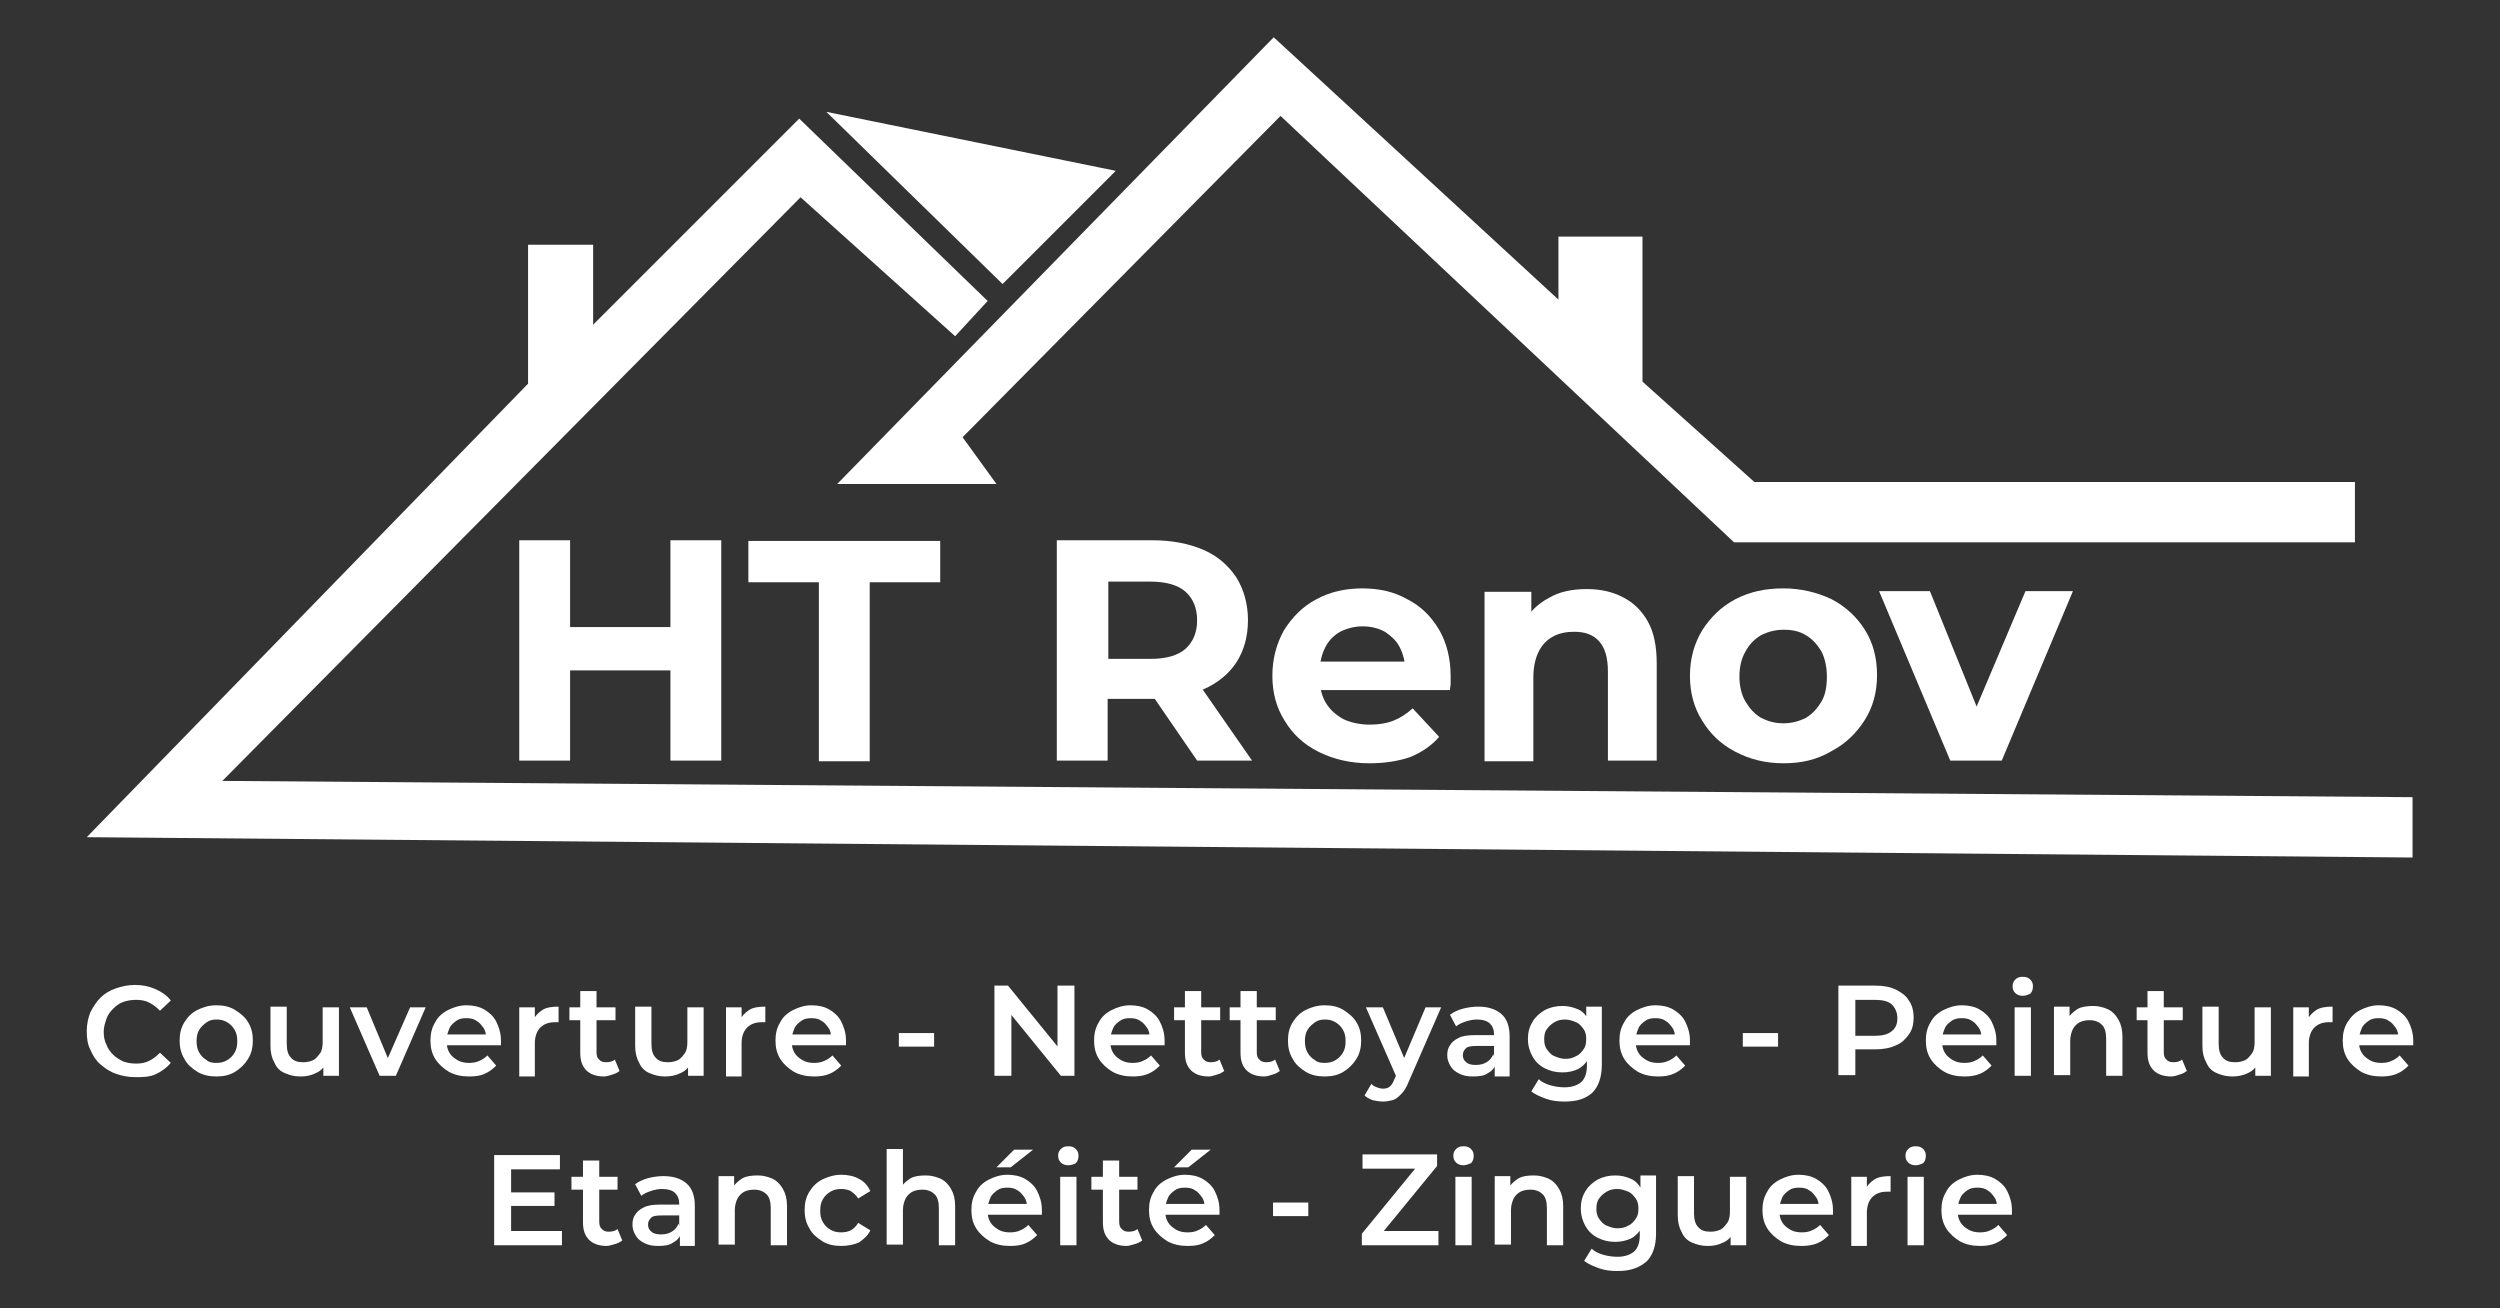 <?xml version="1.0" encoding="UTF-8"?> <svg xmlns="http://www.w3.org/2000/svg" xmlns:xlink="http://www.w3.org/1999/xlink" version="1.1" id="Calque_3" x="0px" y="0px" viewBox="0 0 368.8 193" style="enable-background:new 0 0 368.8 193;" xml:space="preserve"><rect x="0" y="0" width="368.8" height="193" fill="#333333" stroke="none"/> <style type="text/css"> .st0{fill:#FFFFFF;} </style> <g> <polygon class="st0" points="12.8,123.5 77.9,56.6 77.9,36.1 87.5,36.1 87.5,47.9 117.9,17.5 145.7,44.4 140.9,49.6 118.1,29.1 32.8,115.2 355.9,117.6 355.9,126.5 "></polygon> <polygon class="st0" points="121.9,16.5 164.6,25.2 147.9,41.9 "></polygon> <polygon class="st0" points="147,71.4 123.5,71.4 187.9,5.5 229.9,44.2 229.9,34.9 242.3,34.9 242.3,56.3 258.8,71.1 347.4,71.1 347.4,80 255.8,80 188.9,17.1 142,64.5 "></polygon> <g> <path class="st0" d="M84.1,112.2h-7.5V79.7h7.5V112.2z M99.4,98.9H83.5v-6.4h15.9V98.9z M98.9,79.7h7.5v32.5h-7.5V79.7z"></path> <path class="st0" d="M120.8,112.2V85.9h-10.4v-6.1h28.3v6.1h-10.4v26.4H120.8z"></path> <path class="st0" d="M155.9,112.2V79.7H170c2.9,0,5.4,0.5,7.5,1.4c2.1,0.9,3.7,2.3,4.9,4.1c1.1,1.8,1.7,3.9,1.7,6.3 c0,2.4-0.6,4.5-1.7,6.2c-1.1,1.7-2.8,3.1-4.9,4c-2.1,0.9-4.6,1.4-7.5,1.4h-9.9l3.3-3.3v12.4H155.9z M163.5,100.7l-3.3-3.5h9.5 c2.3,0,4.1-0.5,5.2-1.5c1.1-1,1.7-2.4,1.7-4.2c0-1.8-0.6-3.2-1.7-4.2c-1.1-1-2.9-1.5-5.2-1.5h-9.5l3.3-3.6V100.7z M176.6,112.2 l-8.1-11.8h8l8.2,11.8H176.6z"></path> <path class="st0" d="M202,112.6c-2.8,0-5.3-0.6-7.5-1.7c-2.2-1.1-3.8-2.6-5-4.6c-1.2-1.9-1.8-4.1-1.8-6.6c0-2.5,0.6-4.7,1.7-6.7 c1.2-1.9,2.7-3.5,4.8-4.6c2-1.1,4.3-1.6,6.8-1.6c2.4,0,4.7,0.5,6.6,1.6c2,1,3.5,2.5,4.7,4.5c1.1,1.9,1.7,4.2,1.7,6.9 c0,0.3,0,0.6,0,1c0,0.4-0.1,0.7-0.1,1h-20.3v-4.2h16.5l-2.8,1.3c0-1.3-0.3-2.4-0.8-3.4c-0.5-1-1.3-1.7-2.2-2.3 c-0.9-0.5-2-0.8-3.3-0.8c-1.2,0-2.3,0.3-3.3,0.8c-0.9,0.5-1.7,1.3-2.2,2.3c-0.5,1-0.8,2.1-0.8,3.5v1.1c0,1.4,0.3,2.6,0.9,3.6 c0.6,1,1.5,1.8,2.6,2.4c1.1,0.5,2.4,0.8,3.9,0.8c1.3,0,2.5-0.2,3.5-0.6c1-0.4,1.9-1,2.8-1.8l3.9,4.2c-1.1,1.3-2.6,2.3-4.3,3 C206.2,112.3,204.2,112.6,202,112.6z"></path> <path class="st0" d="M234.1,86.9c2,0,3.8,0.4,5.3,1.2c1.6,0.8,2.8,2,3.7,3.6c0.9,1.6,1.3,3.7,1.3,6.2v14.3h-7.2V99.1 c0-2-0.4-3.5-1.3-4.5c-0.9-1-2.1-1.4-3.7-1.4c-1.1,0-2.2,0.2-3.1,0.7c-0.9,0.5-1.6,1.2-2.1,2.2c-0.5,1-0.8,2.3-0.8,3.8v12.4h-7.2 v-25h6.9v6.9l-1.3-2.1c0.9-1.7,2.2-3,3.9-3.9C230,87.3,231.9,86.9,234.1,86.9z"></path> <path class="st0" d="M263.1,112.6c-2.7,0-5-0.6-7.1-1.7c-2.1-1.1-3.7-2.6-4.9-4.6c-1.2-1.9-1.8-4.1-1.8-6.6c0-2.5,0.6-4.7,1.8-6.7 c1.2-1.9,2.8-3.5,4.9-4.6c2.1-1.1,4.4-1.6,7.1-1.6c2.6,0,5,0.6,7.1,1.6c2.1,1.1,3.7,2.6,4.9,4.5c1.2,1.9,1.8,4.1,1.8,6.7 c0,2.5-0.6,4.7-1.8,6.6c-1.2,1.9-2.8,3.5-4.9,4.6C268,112.1,265.7,112.6,263.1,112.6z M263.1,106.7c1.2,0,2.3-0.3,3.3-0.8 c1-0.6,1.7-1.4,2.3-2.4c0.6-1,0.8-2.3,0.8-3.7c0-1.5-0.3-2.7-0.8-3.7c-0.6-1-1.3-1.8-2.3-2.4c-1-0.6-2-0.8-3.3-0.8 c-1.2,0-2.3,0.3-3.3,0.8c-1,0.6-1.7,1.3-2.3,2.4c-0.6,1-0.9,2.3-0.9,3.7c0,1.4,0.3,2.7,0.9,3.7c0.6,1,1.3,1.8,2.3,2.4 C260.8,106.4,261.8,106.7,263.1,106.7z"></path> <path class="st0" d="M287.7,112.2l-10.5-25h7.5l8.7,21.5h-3.7l9.1-21.5h7l-10.5,25H287.7z"></path> </g> </g> <g> <path class="st0" d="M19.9,158.9c-1,0-2-0.2-2.8-0.5c-0.9-0.3-1.6-0.8-2.3-1.4s-1.1-1.3-1.5-2.2c-0.4-0.8-0.5-1.7-0.5-2.7 c0-1,0.2-1.9,0.5-2.7c0.4-0.8,0.9-1.6,1.5-2.2s1.4-1.1,2.3-1.4s1.8-0.5,2.8-0.5c1.1,0,2.1,0.2,3,0.6c0.9,0.4,1.7,0.9,2.3,1.7 l-1.6,1.5c-0.5-0.5-1-0.9-1.6-1.2c-0.6-0.3-1.2-0.4-1.9-0.4c-0.7,0-1.3,0.1-1.9,0.3c-0.6,0.2-1.1,0.6-1.5,1c-0.4,0.4-0.8,0.9-1,1.5 c-0.2,0.6-0.4,1.2-0.4,1.9c0,0.7,0.1,1.3,0.4,1.9c0.2,0.6,0.6,1.1,1,1.5c0.4,0.4,0.9,0.7,1.5,1c0.6,0.2,1.2,0.3,1.9,0.3 c0.7,0,1.3-0.1,1.9-0.4c0.6-0.3,1.1-0.7,1.6-1.2l1.6,1.5c-0.6,0.7-1.4,1.3-2.3,1.7S21,158.9,19.9,158.9z"></path> <path class="st0" d="M31.9,158.8c-1,0-2-0.2-2.8-0.7c-0.8-0.5-1.5-1.1-1.9-1.9c-0.5-0.8-0.7-1.7-0.7-2.7c0-1,0.2-1.9,0.7-2.7 c0.5-0.8,1.1-1.4,1.9-1.8c0.8-0.4,1.7-0.7,2.8-0.7c1.1,0,2,0.2,2.8,0.7s1.5,1.1,1.9,1.8c0.5,0.8,0.7,1.7,0.7,2.7 c0,1-0.2,1.9-0.7,2.7c-0.5,0.8-1.1,1.4-1.9,1.9C33.9,158.6,33,158.8,31.9,158.8z M31.9,156.8c0.6,0,1.1-0.1,1.6-0.4 c0.5-0.3,0.8-0.6,1.1-1.1c0.3-0.5,0.4-1,0.4-1.7c0-0.7-0.1-1.2-0.4-1.7c-0.3-0.5-0.6-0.8-1.1-1.1c-0.5-0.3-1-0.4-1.5-0.4 c-0.6,0-1.1,0.1-1.5,0.4c-0.4,0.3-0.8,0.6-1.1,1.1c-0.3,0.5-0.4,1-0.4,1.7c0,0.6,0.1,1.2,0.4,1.7c0.3,0.5,0.6,0.8,1.1,1.1 C30.8,156.7,31.3,156.8,31.9,156.8z"></path> <path class="st0" d="M44.3,158.8c-0.9,0-1.6-0.2-2.3-0.5c-0.7-0.3-1.2-0.8-1.5-1.5c-0.4-0.7-0.6-1.5-0.6-2.5v-5.8h2.4v5.5 c0,0.9,0.2,1.6,0.6,2c0.4,0.5,1,0.7,1.8,0.7c0.6,0,1-0.1,1.5-0.3c0.4-0.2,0.7-0.6,1-1s0.4-1,0.4-1.7v-5.1h2.4v10.1h-2.3V156 l0.4,0.8c-0.3,0.7-0.8,1.2-1.5,1.5C45.8,158.7,45.1,158.8,44.3,158.8z"></path> <path class="st0" d="M56,158.7l-4.4-10.1h2.5l3.7,8.9h-1.2l3.9-8.9h2.3l-4.4,10.1H56z"></path> <path class="st0" d="M69.2,158.8c-1.1,0-2.1-0.2-3-0.7c-0.8-0.5-1.5-1.1-2-1.9c-0.5-0.8-0.7-1.7-0.7-2.7c0-1,0.2-1.9,0.7-2.7 c0.4-0.8,1.1-1.4,1.9-1.8s1.7-0.7,2.7-0.7c1,0,1.9,0.2,2.6,0.6s1.4,1,1.8,1.8c0.4,0.8,0.7,1.7,0.7,2.8c0,0.1,0,0.2,0,0.3 s0,0.2,0,0.4h-8.5v-1.6h7.2l-0.9,0.5c0-0.6-0.1-1.1-0.4-1.5c-0.3-0.4-0.6-0.8-1-1c-0.4-0.3-0.9-0.4-1.5-0.4c-0.6,0-1.1,0.1-1.5,0.4 c-0.4,0.3-0.8,0.6-1,1.1c-0.2,0.5-0.4,1-0.4,1.6v0.4c0,0.6,0.1,1.1,0.4,1.6c0.3,0.5,0.7,0.8,1.2,1.1c0.5,0.3,1.1,0.4,1.7,0.4 c0.6,0,1.1-0.1,1.5-0.3c0.5-0.2,0.9-0.5,1.2-0.8l1.3,1.5c-0.5,0.5-1,0.9-1.7,1.2C70.9,158.7,70.1,158.8,69.2,158.8z"></path> <path class="st0" d="M76.6,158.7v-10.1h2.3v2.8l-0.3-0.8c0.3-0.7,0.8-1.2,1.4-1.6s1.5-0.5,2.4-0.5v2.3c-0.1,0-0.2,0-0.3,0 c-0.1,0-0.2,0-0.3,0c-0.9,0-1.6,0.3-2.1,0.8c-0.5,0.5-0.8,1.3-0.8,2.3v4.9H76.6z"></path> <path class="st0" d="M84,150.5v-1.9h6.8v1.9H84z M89.1,158.8c-1.1,0-2-0.3-2.6-0.9s-0.9-1.4-0.9-2.6v-9.1H88v9 c0,0.5,0.1,0.9,0.4,1.1c0.2,0.3,0.6,0.4,1,0.4c0.5,0,1-0.1,1.3-0.4l0.7,1.7c-0.3,0.2-0.6,0.4-1,0.5S89.6,158.8,89.1,158.8z"></path> <path class="st0" d="M98.1,158.8c-0.9,0-1.6-0.2-2.3-0.5c-0.7-0.3-1.2-0.8-1.5-1.5c-0.4-0.7-0.6-1.5-0.6-2.5v-5.8h2.4v5.5 c0,0.9,0.2,1.6,0.6,2c0.4,0.5,1,0.7,1.8,0.7c0.6,0,1-0.1,1.5-0.3c0.4-0.2,0.7-0.6,1-1s0.4-1,0.4-1.7v-5.1h2.4v10.1h-2.3V156 l0.4,0.8c-0.3,0.7-0.8,1.2-1.5,1.5C99.6,158.7,98.8,158.8,98.1,158.8z"></path> <path class="st0" d="M107.1,158.7v-10.1h2.3v2.8l-0.3-0.8c0.3-0.7,0.8-1.2,1.4-1.6s1.5-0.5,2.4-0.5v2.3c-0.1,0-0.2,0-0.3,0 c-0.1,0-0.2,0-0.3,0c-0.9,0-1.6,0.3-2.1,0.8c-0.5,0.5-0.8,1.3-0.8,2.3v4.9H107.1z"></path> <path class="st0" d="M120.1,158.8c-1.1,0-2.1-0.2-3-0.7c-0.8-0.5-1.5-1.1-2-1.9c-0.5-0.8-0.7-1.7-0.7-2.7c0-1,0.2-1.9,0.7-2.7 c0.4-0.8,1.1-1.4,1.9-1.8s1.7-0.7,2.7-0.7c1,0,1.9,0.2,2.6,0.6s1.4,1,1.8,1.8c0.4,0.8,0.7,1.7,0.7,2.8c0,0.1,0,0.2,0,0.3 s0,0.2,0,0.4h-8.5v-1.6h7.2l-0.9,0.5c0-0.6-0.1-1.1-0.4-1.5c-0.3-0.4-0.6-0.8-1-1c-0.4-0.3-0.9-0.4-1.5-0.4c-0.6,0-1.1,0.1-1.5,0.4 c-0.4,0.3-0.8,0.6-1,1.1c-0.2,0.5-0.4,1-0.4,1.6v0.4c0,0.6,0.1,1.1,0.4,1.6c0.3,0.5,0.7,0.8,1.2,1.1c0.5,0.3,1.1,0.4,1.7,0.4 c0.6,0,1.1-0.1,1.5-0.3c0.5-0.2,0.9-0.5,1.2-0.8l1.3,1.5c-0.5,0.5-1,0.9-1.7,1.2C121.7,158.7,121,158.8,120.1,158.8z"></path> <path class="st0" d="M132.6,154.4v-2h5.2v2H132.6z"></path> <path class="st0" d="M146.7,158.7v-13.3h2l8.3,10.2h-1v-10.2h2.5v13.3h-2l-8.3-10.2h1v10.2H146.7z"></path> <path class="st0" d="M167.1,158.8c-1.1,0-2.1-0.2-3-0.7c-0.8-0.5-1.5-1.1-2-1.9c-0.5-0.8-0.7-1.7-0.7-2.7c0-1,0.2-1.9,0.7-2.7 c0.4-0.8,1.1-1.4,1.9-1.8s1.7-0.7,2.7-0.7c1,0,1.9,0.2,2.6,0.6s1.4,1,1.8,1.8c0.4,0.8,0.7,1.7,0.7,2.8c0,0.1,0,0.2,0,0.3 s0,0.2,0,0.4h-8.5v-1.6h7.2l-0.9,0.5c0-0.6-0.1-1.1-0.4-1.5c-0.3-0.4-0.6-0.8-1-1c-0.4-0.3-0.9-0.4-1.5-0.4c-0.6,0-1.1,0.1-1.5,0.4 c-0.4,0.3-0.8,0.6-1,1.1c-0.2,0.5-0.4,1-0.4,1.6v0.4c0,0.6,0.1,1.1,0.4,1.6c0.3,0.5,0.7,0.8,1.2,1.1c0.5,0.3,1.1,0.4,1.7,0.4 c0.6,0,1.1-0.1,1.5-0.3c0.5-0.2,0.9-0.5,1.2-0.8l1.3,1.5c-0.5,0.5-1,0.9-1.7,1.2C168.7,158.7,168,158.8,167.1,158.8z"></path> <path class="st0" d="M173.2,150.5v-1.9h6.8v1.9H173.2z M178.3,158.8c-1.1,0-2-0.3-2.6-0.9s-0.9-1.4-0.9-2.6v-9.1h2.4v9 c0,0.5,0.1,0.9,0.4,1.1c0.2,0.3,0.6,0.4,1,0.4c0.5,0,1-0.1,1.3-0.4l0.7,1.7c-0.3,0.2-0.6,0.4-1,0.5S178.8,158.8,178.3,158.8z"></path> <path class="st0" d="M181.4,150.5v-1.9h6.8v1.9H181.4z M186.5,158.8c-1.1,0-2-0.3-2.6-0.9s-0.9-1.4-0.9-2.6v-9.1h2.4v9 c0,0.5,0.1,0.9,0.4,1.1c0.2,0.3,0.6,0.4,1,0.4c0.5,0,1-0.1,1.3-0.4l0.7,1.7c-0.3,0.2-0.6,0.4-1,0.5S187,158.8,186.5,158.8z"></path> <path class="st0" d="M195.4,158.8c-1,0-2-0.2-2.8-0.7c-0.8-0.5-1.5-1.1-1.9-1.9c-0.5-0.8-0.7-1.7-0.7-2.7c0-1,0.2-1.9,0.7-2.7 c0.5-0.8,1.1-1.4,1.9-1.8c0.8-0.4,1.7-0.7,2.8-0.7c1.1,0,2,0.2,2.8,0.7s1.5,1.1,1.9,1.8c0.5,0.8,0.7,1.7,0.7,2.7 c0,1-0.2,1.9-0.7,2.7c-0.5,0.8-1.1,1.4-1.9,1.9C197.4,158.6,196.5,158.8,195.4,158.8z M195.4,156.8c0.6,0,1.1-0.1,1.6-0.4 c0.5-0.3,0.8-0.6,1.1-1.1c0.3-0.5,0.4-1,0.4-1.7c0-0.7-0.1-1.2-0.4-1.7c-0.3-0.5-0.6-0.8-1.1-1.1c-0.5-0.3-1-0.4-1.5-0.4 c-0.6,0-1.1,0.1-1.5,0.4c-0.4,0.3-0.8,0.6-1.1,1.1c-0.3,0.5-0.4,1-0.4,1.7c0,0.6,0.1,1.2,0.4,1.7c0.3,0.5,0.6,0.8,1.1,1.1 C194.3,156.7,194.8,156.8,195.4,156.8z"></path> <path class="st0" d="M204,162.5c-0.5,0-1-0.1-1.5-0.2c-0.5-0.2-0.9-0.4-1.2-0.7l1-1.7c0.2,0.2,0.5,0.4,0.8,0.5 c0.3,0.1,0.6,0.2,0.9,0.2c0.4,0,0.8-0.1,1-0.3c0.3-0.2,0.5-0.6,0.7-1.1l0.6-1.3l0.2-0.3l3.8-9h2.3l-4.8,11 c-0.3,0.8-0.7,1.4-1.1,1.8s-0.8,0.8-1.3,0.9S204.6,162.5,204,162.5z M206.1,159.1l-4.6-10.5h2.5l3.7,8.8L206.1,159.1z"></path> <path class="st0" d="M217.3,158.8c-0.8,0-1.4-0.1-2-0.4c-0.6-0.3-1-0.6-1.3-1.1c-0.3-0.5-0.5-1-0.5-1.6c0-0.6,0.1-1.1,0.4-1.5 c0.3-0.5,0.7-0.8,1.3-1.1c0.6-0.3,1.4-0.4,2.5-0.4h2.9v1.6h-2.8c-0.8,0-1.4,0.1-1.6,0.4c-0.3,0.3-0.4,0.6-0.4,1 c0,0.4,0.2,0.8,0.5,1c0.3,0.3,0.8,0.4,1.4,0.4c0.6,0,1.1-0.1,1.6-0.4c0.5-0.3,0.8-0.7,1-1.2l0.4,1.4c-0.2,0.6-0.6,1.1-1.2,1.4 C219,158.7,218.2,158.8,217.3,158.8z M220.5,158.7v-2.1l-0.1-0.4v-3.6c0-0.7-0.2-1.2-0.6-1.6c-0.4-0.4-1.1-0.6-1.9-0.6 c-0.6,0-1.1,0.1-1.7,0.3c-0.6,0.2-1,0.4-1.4,0.7l-0.9-1.7c0.5-0.4,1.2-0.7,1.9-0.9c0.8-0.2,1.5-0.3,2.3-0.3c1.5,0,2.6,0.4,3.4,1.1 c0.8,0.7,1.2,1.8,1.2,3.3v5.9H220.5z"></path> <path class="st0" d="M230.5,158.2c-1,0-1.8-0.2-2.6-0.6c-0.8-0.4-1.4-1-1.8-1.7s-0.7-1.6-0.7-2.6c0-1,0.2-1.8,0.7-2.6 c0.4-0.7,1.1-1.3,1.8-1.7c0.8-0.4,1.6-0.6,2.6-0.6c0.9,0,1.6,0.2,2.3,0.5s1.2,0.9,1.6,1.6c0.4,0.7,0.6,1.6,0.6,2.8 c0,1.1-0.2,2.1-0.6,2.8c-0.4,0.7-1,1.3-1.6,1.6S231.4,158.2,230.5,158.2z M230.8,162.5c-0.9,0-1.9-0.1-2.7-0.4s-1.6-0.6-2.2-1.1 l1.1-1.8c0.4,0.4,1,0.7,1.7,0.9s1.4,0.3,2.1,0.3c1.1,0,1.9-0.3,2.5-0.8c0.5-0.5,0.8-1.3,0.8-2.3v-1.8l0.2-2.3L234,151v-2.5h2.3v8.6 c0,1.8-0.5,3.2-1.4,4.1C233.9,162.1,232.6,162.5,230.8,162.5z M230.9,156.2c0.6,0,1.1-0.1,1.6-0.4c0.5-0.2,0.8-0.6,1.1-1 c0.3-0.4,0.4-0.9,0.4-1.5s-0.1-1.1-0.4-1.5c-0.3-0.4-0.6-0.8-1.1-1c-0.5-0.2-1-0.4-1.6-0.4s-1.1,0.1-1.6,0.4s-0.8,0.6-1.1,1 c-0.3,0.4-0.4,0.9-0.4,1.5s0.1,1.1,0.4,1.5c0.3,0.4,0.6,0.8,1.1,1S230.3,156.2,230.9,156.2z"></path> <path class="st0" d="M244.6,158.8c-1.1,0-2.1-0.2-3-0.7c-0.8-0.5-1.5-1.1-2-1.9c-0.5-0.8-0.7-1.7-0.7-2.7c0-1,0.2-1.9,0.7-2.7 c0.4-0.8,1.1-1.4,1.9-1.8s1.7-0.7,2.7-0.7c1,0,1.9,0.2,2.6,0.6s1.4,1,1.8,1.8c0.4,0.8,0.7,1.7,0.7,2.8c0,0.1,0,0.2,0,0.3 s0,0.2,0,0.4h-8.5v-1.6h7.2l-0.9,0.5c0-0.6-0.1-1.1-0.4-1.5c-0.3-0.4-0.6-0.8-1-1c-0.4-0.3-0.9-0.4-1.5-0.4c-0.6,0-1.1,0.1-1.5,0.4 c-0.4,0.3-0.8,0.6-1,1.1c-0.2,0.5-0.4,1-0.4,1.6v0.4c0,0.6,0.1,1.1,0.4,1.6c0.3,0.5,0.7,0.8,1.2,1.1c0.5,0.3,1.1,0.4,1.7,0.4 c0.6,0,1.1-0.1,1.5-0.3c0.5-0.2,0.9-0.5,1.2-0.8l1.3,1.5c-0.5,0.5-1,0.9-1.7,1.2C246.2,158.7,245.5,158.8,244.6,158.8z"></path> <path class="st0" d="M257.1,154.4v-2h5.2v2H257.1z"></path> <path class="st0" d="M271.2,158.7v-13.3h5.5c1.2,0,2.2,0.2,3,0.6c0.8,0.4,1.5,0.9,1.9,1.6c0.5,0.7,0.7,1.6,0.7,2.5 c0,1-0.2,1.8-0.7,2.5c-0.5,0.7-1.1,1.3-1.9,1.6c-0.8,0.4-1.9,0.6-3,0.6h-4.1l1.1-1.2v5H271.2z M273.7,154l-1.1-1.2h4 c1.1,0,1.9-0.2,2.5-0.7c0.6-0.5,0.8-1.1,0.8-1.9c0-0.8-0.3-1.5-0.8-2s-1.4-0.7-2.5-0.7h-4l1.1-1.2V154z"></path> <path class="st0" d="M289.8,158.8c-1.1,0-2.1-0.2-3-0.7c-0.8-0.5-1.5-1.1-2-1.9c-0.5-0.8-0.7-1.7-0.7-2.7c0-1,0.2-1.9,0.7-2.7 c0.4-0.8,1.1-1.4,1.9-1.8s1.7-0.7,2.7-0.7c1,0,1.9,0.2,2.6,0.6s1.4,1,1.8,1.8c0.4,0.8,0.7,1.7,0.7,2.8c0,0.1,0,0.2,0,0.3 s0,0.2,0,0.4H286v-1.6h7.2l-0.9,0.5c0-0.6-0.1-1.1-0.4-1.5c-0.3-0.4-0.6-0.8-1-1c-0.4-0.3-0.9-0.4-1.5-0.4c-0.6,0-1.1,0.1-1.5,0.4 c-0.4,0.3-0.8,0.6-1,1.1c-0.2,0.5-0.4,1-0.4,1.6v0.4c0,0.6,0.1,1.1,0.4,1.6c0.3,0.5,0.7,0.8,1.2,1.1c0.5,0.3,1.1,0.4,1.7,0.4 c0.6,0,1.1-0.1,1.5-0.3c0.5-0.2,0.9-0.5,1.2-0.8l1.3,1.5c-0.5,0.5-1,0.9-1.7,1.2C291.4,158.7,290.6,158.8,289.8,158.8z"></path> <path class="st0" d="M298.4,146.9c-0.4,0-0.8-0.1-1.1-0.4c-0.3-0.3-0.4-0.6-0.4-1c0-0.4,0.1-0.7,0.4-1c0.3-0.3,0.6-0.4,1.1-0.4 s0.8,0.1,1.1,0.4c0.3,0.3,0.4,0.6,0.4,1c0,0.4-0.1,0.8-0.4,1.1C299.2,146.7,298.9,146.9,298.4,146.9z M297.2,158.7v-10.1h2.4v10.1 H297.2z"></path> <path class="st0" d="M308.8,148.4c0.8,0,1.5,0.2,2.2,0.5c0.6,0.3,1.1,0.8,1.5,1.5s0.6,1.5,0.6,2.5v5.8h-2.4v-5.5 c0-0.9-0.2-1.6-0.6-2c-0.4-0.4-1-0.7-1.8-0.7c-0.6,0-1.1,0.1-1.5,0.3c-0.4,0.2-0.8,0.6-1,1c-0.2,0.4-0.4,1-0.4,1.7v5.1h-2.4v-10.1 h2.3v2.7l-0.4-0.8c0.4-0.6,0.9-1.1,1.5-1.5S308,148.4,308.8,148.4z"></path> <path class="st0" d="M315.2,150.5v-1.9h6.8v1.9H315.2z M320.3,158.8c-1.1,0-2-0.3-2.6-0.9c-0.6-0.6-0.9-1.4-0.9-2.6v-9.1h2.4v9 c0,0.5,0.1,0.9,0.4,1.1c0.2,0.3,0.6,0.4,1,0.4c0.5,0,1-0.1,1.3-0.4l0.7,1.7c-0.3,0.2-0.6,0.4-1,0.5S320.8,158.8,320.3,158.8z"></path> <path class="st0" d="M329.3,158.8c-0.9,0-1.6-0.2-2.3-0.5c-0.7-0.3-1.2-0.8-1.5-1.5c-0.4-0.7-0.6-1.5-0.6-2.5v-5.8h2.4v5.5 c0,0.9,0.2,1.6,0.6,2c0.4,0.5,1,0.7,1.8,0.7c0.6,0,1-0.1,1.5-0.3c0.4-0.2,0.7-0.6,1-1s0.4-1,0.4-1.7v-5.1h2.4v10.1h-2.3V156 l0.4,0.8c-0.3,0.7-0.8,1.2-1.5,1.5C330.8,158.7,330,158.8,329.3,158.8z"></path> <path class="st0" d="M338.3,158.7v-10.1h2.3v2.8l-0.3-0.8c0.3-0.7,0.8-1.2,1.4-1.6s1.5-0.5,2.4-0.5v2.3c-0.1,0-0.2,0-0.3,0 c-0.1,0-0.2,0-0.3,0c-0.9,0-1.6,0.3-2.1,0.8c-0.5,0.5-0.8,1.3-0.8,2.3v4.9H338.3z"></path> <path class="st0" d="M351.3,158.8c-1.1,0-2.1-0.2-3-0.7c-0.8-0.5-1.5-1.1-2-1.9c-0.5-0.8-0.7-1.7-0.7-2.7c0-1,0.2-1.9,0.7-2.7 c0.5-0.8,1.1-1.4,1.9-1.8c0.8-0.4,1.7-0.7,2.7-0.7c1,0,1.9,0.2,2.6,0.6s1.4,1,1.8,1.8c0.4,0.8,0.7,1.7,0.7,2.8c0,0.1,0,0.2,0,0.3 c0,0.1,0,0.2,0,0.4h-8.5v-1.6h7.2l-0.9,0.5c0-0.6-0.1-1.1-0.4-1.5c-0.3-0.4-0.6-0.8-1-1c-0.4-0.3-0.9-0.4-1.5-0.4 c-0.6,0-1.1,0.1-1.5,0.4c-0.4,0.3-0.8,0.6-1,1.1c-0.2,0.5-0.4,1-0.4,1.6v0.4c0,0.6,0.1,1.1,0.4,1.6s0.7,0.8,1.2,1.1 c0.5,0.3,1.1,0.4,1.7,0.4c0.6,0,1.1-0.1,1.5-0.3c0.5-0.2,0.9-0.5,1.2-0.8l1.3,1.5c-0.5,0.5-1,0.9-1.7,1.2 C352.9,158.7,352.1,158.8,351.3,158.8z"></path> <path class="st0" d="M75.4,181.6h7.5v2.1h-10v-13.3h9.7v2.1h-7.2V181.6z M75.2,175.9h6.6v2h-6.6V175.9z"></path> <path class="st0" d="M84.3,175.5v-1.9h6.8v1.9H84.3z M89.5,183.8c-1.1,0-2-0.3-2.6-0.9s-0.9-1.4-0.9-2.6v-9.1h2.4v9 c0,0.5,0.1,0.9,0.4,1.1c0.2,0.3,0.6,0.4,1,0.4c0.5,0,1-0.1,1.3-0.4l0.7,1.7c-0.3,0.2-0.6,0.4-1,0.5S89.9,183.8,89.5,183.8z"></path> <path class="st0" d="M97.1,183.8c-0.8,0-1.4-0.1-2-0.4c-0.6-0.3-1-0.6-1.3-1.1c-0.3-0.5-0.5-1-0.5-1.6c0-0.6,0.1-1.1,0.4-1.5 c0.3-0.5,0.7-0.8,1.3-1.1c0.6-0.3,1.4-0.4,2.5-0.4h2.9v1.6h-2.8c-0.8,0-1.4,0.1-1.6,0.4c-0.3,0.3-0.4,0.6-0.4,1 c0,0.4,0.2,0.8,0.5,1c0.3,0.3,0.8,0.4,1.4,0.4c0.6,0,1.1-0.1,1.6-0.4c0.5-0.3,0.8-0.7,1-1.2l0.4,1.4c-0.2,0.6-0.6,1.1-1.2,1.4 C98.8,183.7,98,183.8,97.1,183.8z M100.3,183.7v-2.1l-0.1-0.4v-3.6c0-0.7-0.2-1.2-0.6-1.6c-0.4-0.4-1.1-0.6-1.9-0.6 c-0.6,0-1.1,0.1-1.7,0.3c-0.6,0.2-1,0.4-1.4,0.7l-0.9-1.7c0.5-0.4,1.2-0.7,1.9-0.9c0.8-0.2,1.5-0.3,2.3-0.3c1.5,0,2.6,0.4,3.4,1.1 c0.8,0.7,1.2,1.8,1.2,3.3v5.9H100.3z"></path> <path class="st0" d="M111.8,173.4c0.8,0,1.5,0.2,2.2,0.5c0.6,0.3,1.1,0.8,1.5,1.5c0.4,0.7,0.6,1.5,0.6,2.5v5.8h-2.4v-5.5 c0-0.9-0.2-1.6-0.6-2c-0.4-0.4-1-0.7-1.8-0.7c-0.6,0-1.1,0.1-1.5,0.3c-0.4,0.2-0.8,0.6-1,1c-0.2,0.4-0.4,1-0.4,1.7v5.1H106v-10.1 h2.3v2.7l-0.4-0.8c0.4-0.6,0.9-1.1,1.5-1.5S110.9,173.4,111.8,173.4z"></path> <path class="st0" d="M124.1,183.8c-1.1,0-2-0.2-2.8-0.7c-0.8-0.5-1.5-1.1-1.9-1.9c-0.5-0.8-0.7-1.7-0.7-2.7c0-1,0.2-1.9,0.7-2.7 c0.5-0.8,1.1-1.4,1.9-1.8s1.8-0.7,2.8-0.7c1,0,1.9,0.2,2.6,0.6c0.8,0.4,1.3,1,1.7,1.8l-1.8,1.1c-0.3-0.5-0.7-0.8-1.1-1.1 c-0.4-0.2-0.9-0.3-1.4-0.3c-0.6,0-1.1,0.1-1.6,0.4c-0.5,0.3-0.8,0.6-1.1,1.1c-0.3,0.5-0.4,1-0.4,1.7c0,0.7,0.1,1.2,0.4,1.7 c0.3,0.5,0.6,0.8,1.1,1.1c0.5,0.3,1,0.4,1.6,0.4c0.5,0,1-0.1,1.4-0.3c0.4-0.2,0.8-0.6,1.1-1.1l1.8,1.1c-0.4,0.8-1,1.3-1.7,1.8 C126,183.6,125.1,183.8,124.1,183.8z"></path> <path class="st0" d="M136.6,173.4c0.8,0,1.5,0.2,2.2,0.5c0.6,0.3,1.1,0.8,1.5,1.5c0.4,0.7,0.6,1.5,0.6,2.5v5.8h-2.4v-5.5 c0-0.9-0.2-1.6-0.6-2c-0.4-0.4-1-0.7-1.8-0.7c-0.6,0-1.1,0.1-1.5,0.3c-0.4,0.2-0.8,0.6-1,1c-0.2,0.4-0.4,1-0.4,1.7v5.1h-2.4v-14.1 h2.4v6.7l-0.5-0.8c0.4-0.6,0.9-1.1,1.5-1.5S135.7,173.4,136.6,173.4z"></path> <path class="st0" d="M149,183.8c-1.1,0-2.1-0.2-3-0.7c-0.8-0.5-1.5-1.1-2-1.9c-0.5-0.8-0.7-1.7-0.7-2.7c0-1,0.2-1.9,0.7-2.7 c0.4-0.8,1.1-1.4,1.9-1.8s1.7-0.7,2.7-0.7c1,0,1.9,0.2,2.6,0.6s1.4,1,1.8,1.8c0.4,0.8,0.7,1.7,0.7,2.8c0,0.1,0,0.2,0,0.3 s0,0.2,0,0.4h-8.5v-1.6h7.2l-0.9,0.5c0-0.6-0.1-1.1-0.4-1.5c-0.3-0.4-0.6-0.8-1-1c-0.4-0.3-0.9-0.4-1.5-0.4c-0.6,0-1.1,0.1-1.5,0.4 c-0.4,0.3-0.8,0.6-1,1.1c-0.2,0.5-0.4,1-0.4,1.6v0.4c0,0.6,0.1,1.1,0.4,1.6c0.3,0.5,0.7,0.8,1.2,1.1c0.5,0.3,1.1,0.4,1.7,0.4 c0.6,0,1.1-0.1,1.5-0.3c0.5-0.2,0.9-0.5,1.2-0.8l1.3,1.5c-0.5,0.5-1,0.9-1.7,1.2C150.7,183.7,149.9,183.8,149,183.8z M147,172.2 l2.6-2.6h2.8l-3.3,2.6H147z"></path> <path class="st0" d="M157.6,171.9c-0.4,0-0.8-0.1-1.1-0.4c-0.3-0.3-0.4-0.6-0.4-1c0-0.4,0.1-0.7,0.4-1c0.3-0.3,0.6-0.4,1.1-0.4 s0.8,0.1,1.1,0.4c0.3,0.3,0.4,0.6,0.4,1c0,0.4-0.1,0.8-0.4,1.1C158.5,171.7,158.1,171.9,157.6,171.9z M156.4,183.7v-10.1h2.4v10.1 H156.4z"></path> <path class="st0" d="M161,175.5v-1.9h6.8v1.9H161z M166.2,183.8c-1.1,0-2-0.3-2.6-0.9s-0.9-1.4-0.9-2.6v-9.1h2.4v9 c0,0.5,0.1,0.9,0.4,1.1c0.2,0.3,0.6,0.4,1,0.4c0.5,0,1-0.1,1.3-0.4l0.7,1.7c-0.3,0.2-0.6,0.4-1,0.5S166.6,183.8,166.2,183.8z"></path> <path class="st0" d="M175.2,183.8c-1.1,0-2.1-0.2-3-0.7c-0.8-0.5-1.5-1.1-2-1.9c-0.5-0.8-0.7-1.7-0.7-2.7c0-1,0.2-1.9,0.7-2.7 c0.4-0.8,1.1-1.4,1.9-1.8s1.7-0.7,2.7-0.7c1,0,1.9,0.2,2.6,0.6s1.4,1,1.8,1.8c0.4,0.8,0.7,1.7,0.7,2.8c0,0.1,0,0.2,0,0.3 s0,0.2,0,0.4h-8.5v-1.6h7.2l-0.9,0.5c0-0.6-0.1-1.1-0.4-1.5c-0.3-0.4-0.6-0.8-1-1c-0.4-0.3-0.9-0.4-1.5-0.4c-0.6,0-1.1,0.1-1.5,0.4 c-0.4,0.3-0.8,0.6-1,1.1c-0.2,0.5-0.4,1-0.4,1.6v0.4c0,0.6,0.1,1.1,0.4,1.6c0.3,0.5,0.7,0.8,1.2,1.1c0.5,0.3,1.1,0.4,1.7,0.4 c0.6,0,1.1-0.1,1.5-0.3c0.5-0.2,0.9-0.5,1.2-0.8l1.3,1.5c-0.5,0.5-1,0.9-1.7,1.2C176.9,183.7,176.1,183.8,175.2,183.8z M173.2,172.2l2.6-2.6h2.8l-3.3,2.6H173.2z"></path> <path class="st0" d="M187.8,179.4v-2h5.2v2H187.8z"></path> <path class="st0" d="M200.9,183.7V182l8.6-10.5l0.3,0.9H201v-2.1h11v1.7l-8.6,10.5l-0.3-0.9h9.1v2.1H200.9z"></path> <path class="st0" d="M215.9,171.9c-0.4,0-0.8-0.1-1.1-0.4c-0.3-0.3-0.4-0.6-0.4-1c0-0.4,0.1-0.7,0.4-1c0.3-0.3,0.6-0.4,1.1-0.4 s0.8,0.1,1.1,0.4c0.3,0.3,0.4,0.6,0.4,1c0,0.4-0.1,0.8-0.4,1.1C216.7,171.7,216.3,171.9,215.9,171.9z M214.7,183.7v-10.1h2.4v10.1 H214.7z"></path> <path class="st0" d="M226.3,173.4c0.8,0,1.5,0.2,2.2,0.5c0.6,0.3,1.1,0.8,1.5,1.5c0.4,0.7,0.6,1.5,0.6,2.5v5.8h-2.4v-5.5 c0-0.9-0.2-1.6-0.6-2c-0.4-0.4-1-0.7-1.8-0.7c-0.6,0-1.1,0.1-1.5,0.3c-0.4,0.2-0.8,0.6-1,1c-0.2,0.4-0.4,1-0.4,1.7v5.1h-2.4v-10.1 h2.3v2.7l-0.4-0.8c0.4-0.6,0.9-1.1,1.5-1.5S225.4,173.4,226.3,173.4z"></path> <path class="st0" d="M238.3,183.2c-1,0-1.8-0.2-2.6-0.6c-0.8-0.4-1.4-1-1.8-1.7s-0.7-1.6-0.7-2.6c0-1,0.2-1.8,0.7-2.6 c0.4-0.7,1.1-1.3,1.8-1.7c0.8-0.4,1.6-0.6,2.6-0.6c0.9,0,1.6,0.2,2.3,0.5s1.2,0.9,1.6,1.6c0.4,0.7,0.6,1.6,0.6,2.8 c0,1.1-0.2,2.1-0.6,2.8c-0.4,0.7-1,1.3-1.6,1.6S239.1,183.2,238.3,183.2z M238.6,187.5c-0.9,0-1.9-0.1-2.7-0.4s-1.6-0.6-2.2-1.1 l1.1-1.8c0.4,0.4,1,0.7,1.7,0.9s1.4,0.3,2.1,0.3c1.1,0,1.9-0.3,2.5-0.8c0.5-0.5,0.8-1.3,0.8-2.3v-1.8l0.2-2.3l-0.1-2.3v-2.5h2.3 v8.6c0,1.8-0.5,3.2-1.4,4.1C241.7,187.1,240.4,187.5,238.6,187.5z M238.6,181.2c0.6,0,1.1-0.1,1.6-0.4c0.5-0.2,0.8-0.6,1.1-1 c0.3-0.4,0.4-0.9,0.4-1.5s-0.1-1.1-0.4-1.5c-0.3-0.4-0.6-0.8-1.1-1c-0.5-0.2-1-0.4-1.6-0.4s-1.1,0.1-1.6,0.4s-0.8,0.6-1.1,1 c-0.3,0.4-0.4,0.9-0.4,1.5s0.1,1.1,0.4,1.5c0.3,0.4,0.6,0.8,1.1,1S238,181.2,238.6,181.2z"></path> <path class="st0" d="M251.9,183.8c-0.9,0-1.6-0.2-2.3-0.5c-0.7-0.3-1.2-0.8-1.5-1.5c-0.4-0.7-0.6-1.5-0.6-2.5v-5.8h2.4v5.5 c0,0.9,0.2,1.6,0.6,2c0.4,0.5,1,0.7,1.8,0.7c0.6,0,1-0.1,1.5-0.3c0.4-0.2,0.7-0.6,1-1s0.4-1,0.4-1.7v-5.1h2.4v10.1h-2.3V181 l0.4,0.8c-0.3,0.7-0.8,1.2-1.5,1.5C253.4,183.7,252.7,183.8,251.9,183.8z"></path> <path class="st0" d="M265.7,183.8c-1.1,0-2.1-0.2-3-0.7c-0.8-0.5-1.5-1.1-2-1.9c-0.5-0.8-0.7-1.7-0.7-2.7c0-1,0.2-1.9,0.7-2.7 c0.4-0.8,1.1-1.4,1.9-1.8s1.7-0.7,2.7-0.7c1,0,1.9,0.2,2.6,0.6s1.4,1,1.8,1.8c0.4,0.8,0.7,1.7,0.7,2.8c0,0.1,0,0.2,0,0.3 s0,0.2,0,0.4H262v-1.6h7.2l-0.9,0.5c0-0.6-0.1-1.1-0.4-1.5c-0.3-0.4-0.6-0.8-1-1c-0.4-0.3-0.9-0.4-1.5-0.4c-0.6,0-1.1,0.1-1.5,0.4 c-0.4,0.3-0.8,0.6-1,1.1c-0.2,0.5-0.4,1-0.4,1.6v0.4c0,0.6,0.1,1.1,0.4,1.6c0.3,0.5,0.7,0.8,1.2,1.1c0.5,0.3,1.1,0.4,1.7,0.4 c0.6,0,1.1-0.1,1.5-0.3c0.5-0.2,0.9-0.5,1.2-0.8l1.3,1.5c-0.5,0.5-1,0.9-1.7,1.2C267.4,183.7,266.6,183.8,265.7,183.8z"></path> <path class="st0" d="M273.1,183.7v-10.1h2.3v2.8l-0.3-0.8c0.3-0.7,0.8-1.2,1.4-1.6s1.5-0.5,2.4-0.5v2.3c-0.1,0-0.2,0-0.3,0 c-0.1,0-0.2,0-0.3,0c-0.9,0-1.6,0.3-2.1,0.8c-0.5,0.5-0.8,1.3-0.8,2.3v4.9H273.1z"></path> <path class="st0" d="M282.6,171.9c-0.4,0-0.8-0.1-1.1-0.4c-0.3-0.3-0.4-0.6-0.4-1c0-0.4,0.1-0.7,0.4-1c0.3-0.3,0.6-0.4,1.1-0.4 s0.8,0.1,1.1,0.4c0.3,0.3,0.4,0.6,0.4,1c0,0.4-0.1,0.8-0.4,1.1C283.4,171.7,283.1,171.9,282.6,171.9z M281.4,183.7v-10.1h2.4v10.1 H281.4z"></path> <path class="st0" d="M292.1,183.8c-1.1,0-2.1-0.2-3-0.7c-0.8-0.5-1.5-1.1-2-1.9c-0.5-0.8-0.7-1.7-0.7-2.7c0-1,0.2-1.9,0.7-2.7 c0.4-0.8,1.1-1.4,1.9-1.8s1.7-0.7,2.7-0.7c1,0,1.9,0.2,2.6,0.6s1.4,1,1.8,1.8c0.4,0.8,0.7,1.7,0.7,2.8c0,0.1,0,0.2,0,0.3 s0,0.2,0,0.4h-8.5v-1.6h7.2l-0.9,0.5c0-0.6-0.1-1.1-0.4-1.5c-0.3-0.4-0.6-0.8-1-1c-0.4-0.3-0.9-0.4-1.5-0.4c-0.6,0-1.1,0.1-1.5,0.4 c-0.4,0.3-0.8,0.6-1,1.1c-0.2,0.5-0.4,1-0.4,1.6v0.4c0,0.6,0.1,1.1,0.4,1.6c0.3,0.5,0.7,0.8,1.2,1.1c0.5,0.3,1.1,0.4,1.7,0.4 c0.6,0,1.1-0.1,1.5-0.3c0.5-0.2,0.9-0.5,1.2-0.8l1.3,1.5c-0.5,0.5-1,0.9-1.7,1.2C293.7,183.7,293,183.8,292.1,183.8z"></path> </g> </svg> 